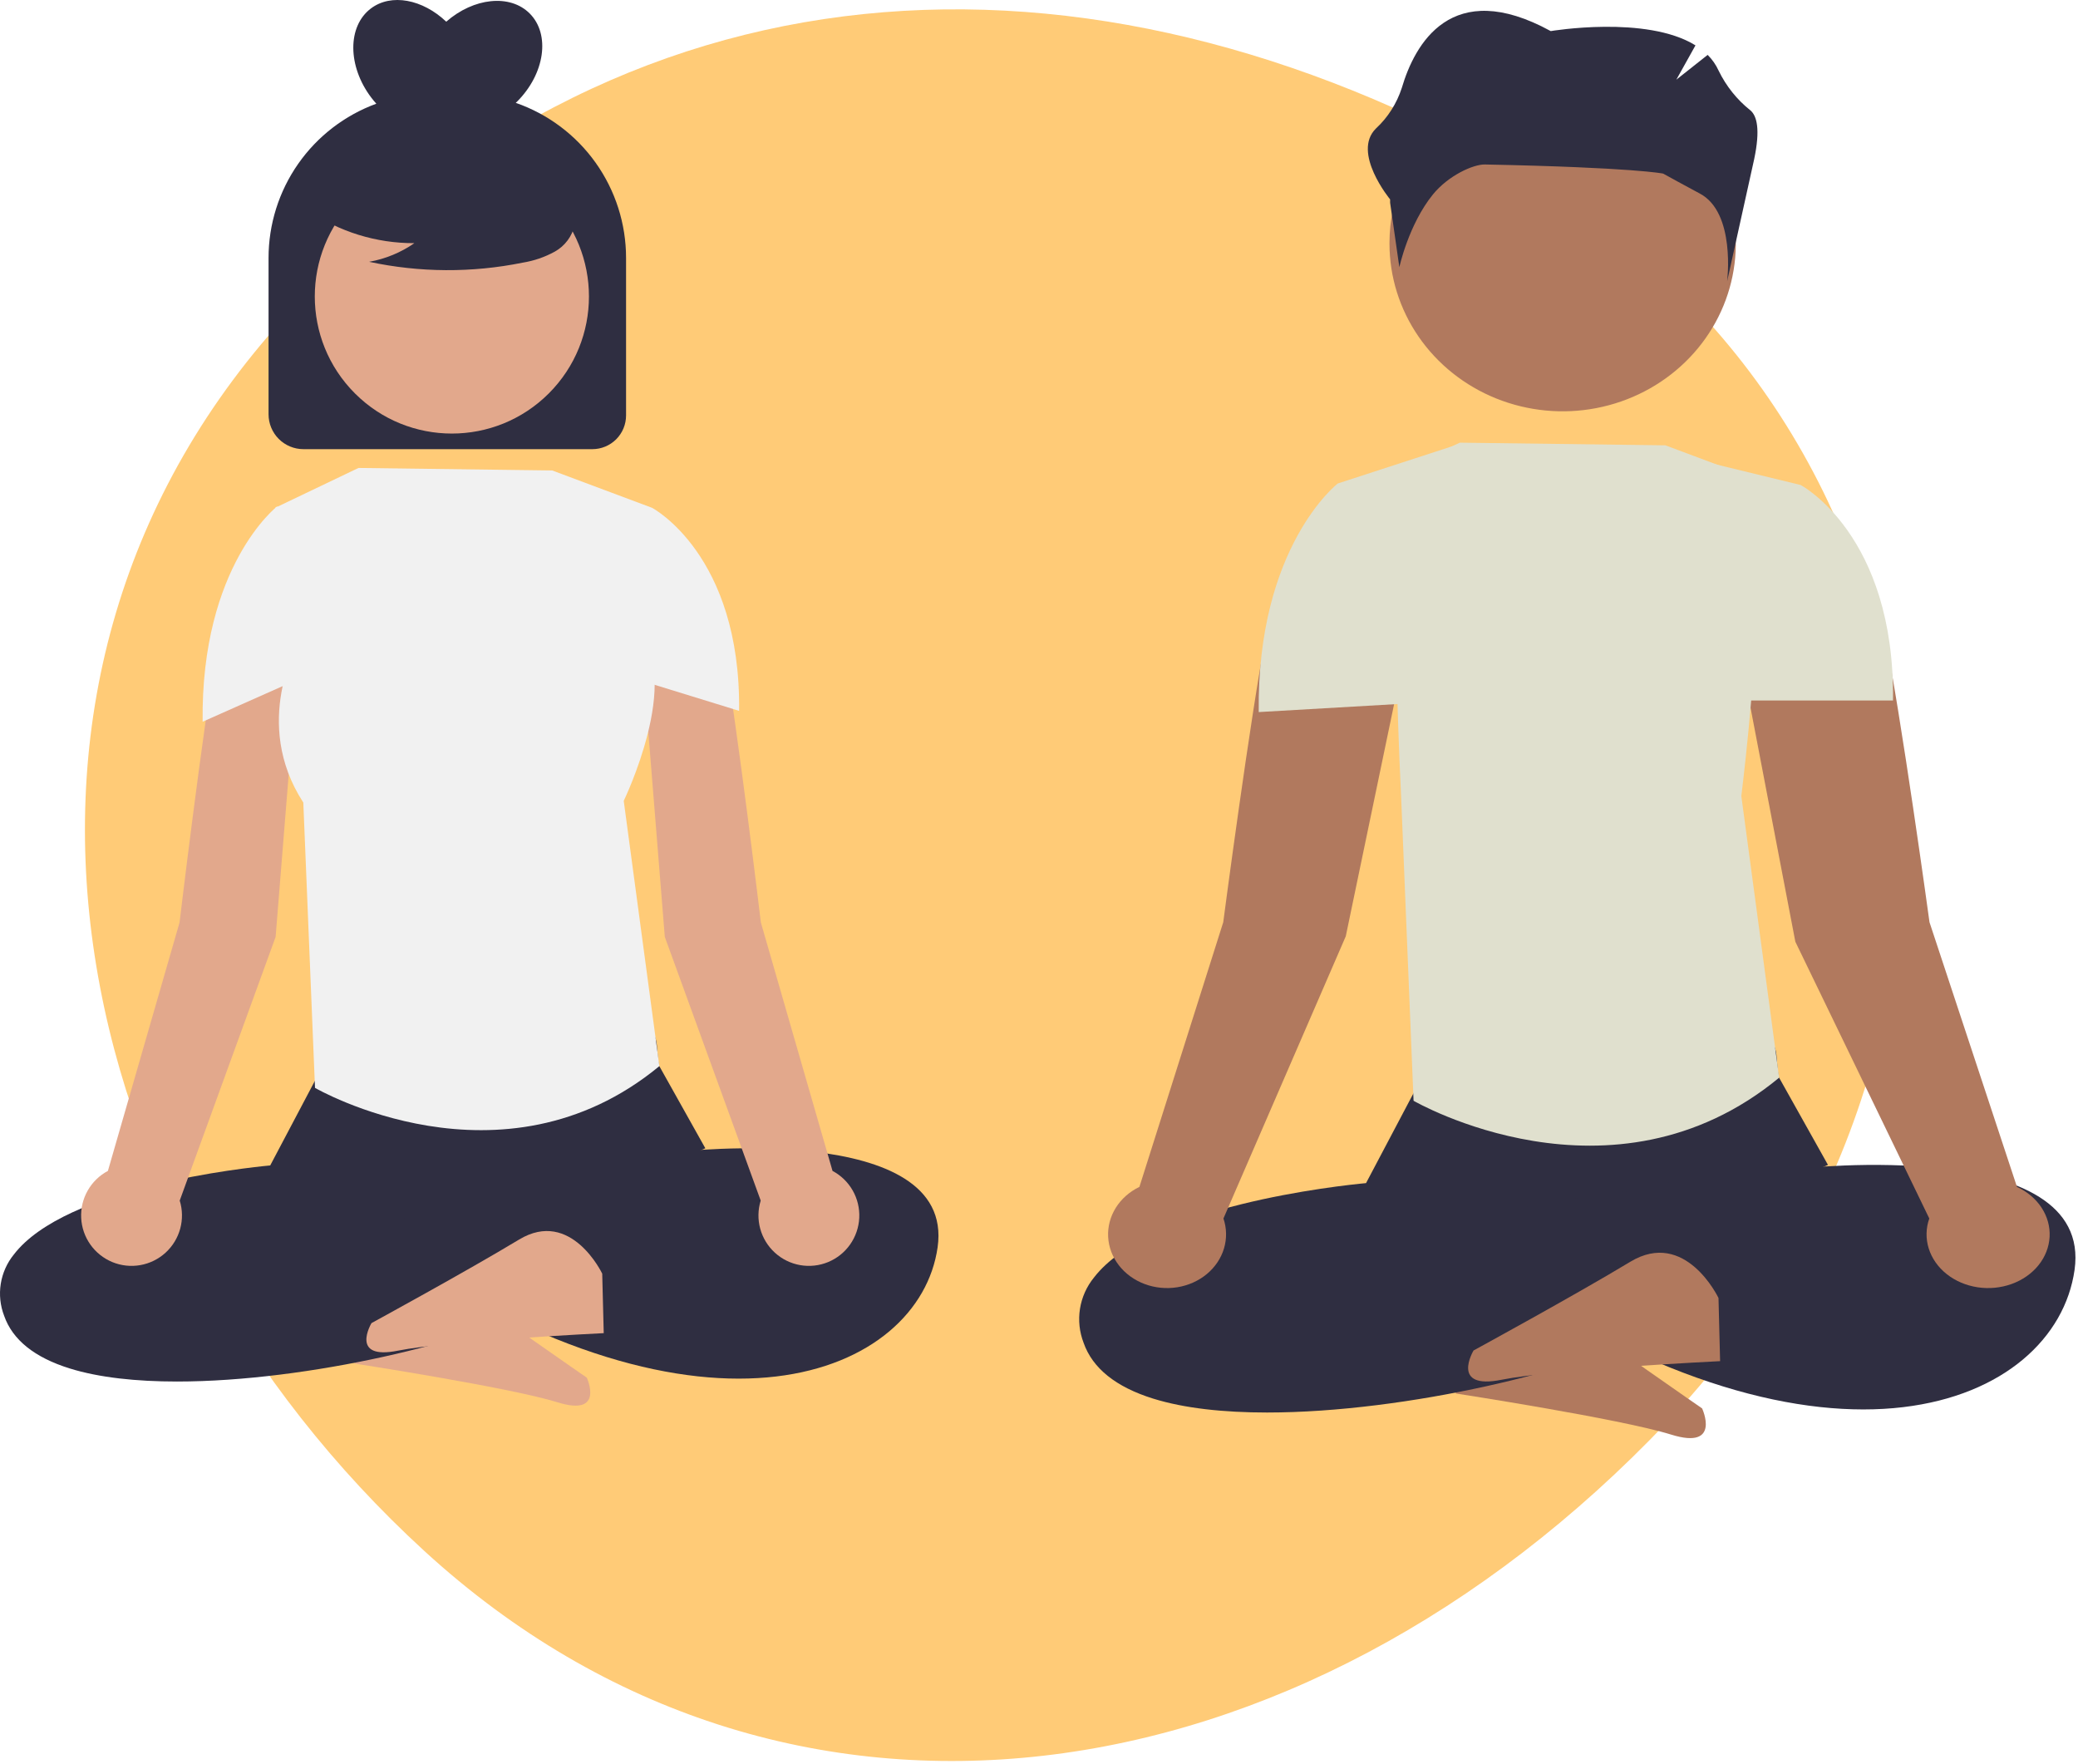 <?xml version="1.0" encoding="UTF-8"?>
<svg width="192px" height="163px" viewBox="0 0 192 163" version="1.1" xmlns="http://www.w3.org/2000/svg" xmlns:xlink="http://www.w3.org/1999/xlink">
    <title>Group 263</title>
    <g id="Page-1" stroke="none" stroke-width="1" fill="none" fill-rule="evenodd">
        <g id="Group-263" transform="translate(0, 0)" fill-rule="nonzero">
            <path d="M39.226,143.306 C72.568,173.841 120.066,167.14 154.005,131.408 C187.943,95.676 181.137,39.77 141.779,16.664 C102.421,-6.442 59.021,-5.621 27.001,28.562 C-5.02,62.745 5.883,112.772 39.226,143.306 Z" id="Path" fill="#FFCB77"></path>
            <path d="M33.485,120.524 C33.485,120.524 36.972,114.803 41.449,118.186 C45.925,121.568 54.216,127.275 54.216,127.275 C54.216,127.275 55.914,130.926 51.519,129.555 C47.124,128.184 32.777,125.977 32.777,125.977 L33.485,120.524 Z" id="Path" fill="#E2A88C"></path>
            <path d="M16.355,127.634 C12.603,127.634 9.168,127.275 6.439,126.425 C3.195,125.415 1.159,123.782 0.385,121.567 C0.021,120.626 -0.087,119.606 0.07,118.61 C0.228,117.615 0.646,116.678 1.282,115.896 C6.08,109.643 22.732,107.879 24.967,107.671 L29.5,99.088 C29.79,97.04 28.417,95.489 30.788,95.451 L58.833,95.07 C61.162,95.021 60.501,96.463 60.899,98.459 L65.172,106.087 L46.783,113.848 L49.563,120.623 L49.382,120.729 C43.999,123.851 28.522,127.634 16.355,127.634 Z" id="Path" fill="#2F2E41"></path>
            <path d="M62.626,106.413 C62.626,106.413 88.308,103.474 86.633,115.23 C84.959,126.986 65.418,135.313 35.827,115.23 L39.177,109.352 C39.177,109.352 50.204,108.803 56.904,105.864 L62.626,106.413 Z" id="Path" fill="#2F2E41"></path>
            <path d="M26.267,53.153 C26.267,53.153 21.386,52.265 20.055,59.809 C18.723,67.353 16.591,85.222 16.591,85.222 L9.97,108.176 C9.189,108.59 8.542,109.218 8.105,109.987 C7.667,110.755 7.458,111.632 7.5,112.515 C7.543,113.399 7.836,114.251 8.345,114.974 C8.854,115.697 9.559,116.26 10.376,116.598 C11.193,116.935 12.089,117.033 12.96,116.88 C13.831,116.727 14.64,116.33 15.294,115.734 C15.947,115.138 16.417,114.369 16.65,113.516 C16.882,112.663 16.867,111.762 16.606,110.917 L25.466,86.555 L27.155,65.58 L27.155,54.589 C27.155,54.291 27.072,53.998 26.915,53.745 C26.758,53.491 26.534,53.286 26.267,53.153 Z" id="Path" fill="#E2A88C"></path>
            <path d="M60.625,53.153 C60.625,53.153 65.506,52.265 66.838,59.809 C68.169,67.353 70.301,85.222 70.301,85.222 L76.922,108.176 C77.703,108.59 78.35,109.218 78.788,109.987 C79.225,110.755 79.434,111.632 79.392,112.515 C79.349,113.399 79.056,114.251 78.547,114.974 C78.038,115.697 77.334,116.26 76.516,116.598 C75.699,116.935 74.803,117.033 73.932,116.88 C73.061,116.727 72.252,116.33 71.599,115.734 C70.945,115.138 70.475,114.369 70.242,113.516 C70.01,112.663 70.025,111.762 70.286,110.917 L61.426,86.555 L59.738,65.58 L59.738,54.589 C59.738,54.291 59.821,53.998 59.977,53.745 C60.134,53.491 60.359,53.286 60.625,53.153 Z" id="Path" fill="#E2A88C"></path>
            <path d="M60.253,46.917 L51.02,43.464 L33.124,43.233 L25.42,46.917 L27.584,59.352 C27.584,59.352 23.216,66.749 28.025,74.146 L29.105,100.505 C29.105,100.505 46.359,110.511 60.923,98.496 L57.631,73.988 C57.631,73.988 63.137,62.617 58.869,58.393 L60.253,46.917 Z" id="Path" fill="#F1F1F1"></path>
            <path d="M56.492,50.781 L60.253,46.917 C60.253,46.917 68.46,51.234 68.291,65.673 L57.938,62.483 L56.492,50.781 Z" id="Path" fill="#F1F1F1"></path>
            <path d="M29.598,50.781 L25.603,46.786 C25.603,46.786 18.553,52.239 18.722,66.678 L28.153,62.483 L29.598,50.781 Z" id="Path" fill="#F1F1F1"></path>
            <path d="M55.643,117.668 C55.643,117.668 52.768,111.617 47.965,114.517 C43.162,117.418 34.325,122.236 34.325,122.236 C34.325,122.236 32.258,125.691 36.771,124.782 C41.285,123.874 55.783,123.165 55.783,123.165 L55.643,117.668 Z" id="Path" fill="#E2A88C"></path>
            <path d="M47.653,9.501 C47.694,9.462 47.737,9.427 47.777,9.386 C50.347,6.817 50.868,3.171 48.94,1.243 C47.118,-0.578 43.763,-0.211 41.231,2.004 C39.06,-0.063 36.148,-0.64 34.263,0.787 C32.09,2.433 32.107,6.116 34.301,9.013 C34.452,9.212 34.609,9.399 34.771,9.58 C31.851,10.649 29.33,12.589 27.549,15.137 C25.768,17.686 24.813,20.72 24.813,23.83 L24.813,38.272 C24.813,38.695 24.896,39.115 25.058,39.506 C25.22,39.897 25.458,40.253 25.757,40.552 C26.057,40.852 26.412,41.089 26.804,41.251 C27.195,41.413 27.614,41.497 28.038,41.497 L54.73,41.497 C55.556,41.497 56.349,41.168 56.934,40.584 C57.518,39.999 57.846,39.207 57.846,38.38 L57.846,23.83 C57.846,20.679 56.864,17.606 55.038,15.038 C53.211,12.47 50.63,10.535 47.653,9.501 Z" id="Path" fill="#2F2E41"></path>
            <path d="M50.708,36.346 C55.654,31.399 55.654,23.38 50.708,18.433 C45.761,13.487 37.741,13.487 32.795,18.433 C27.849,23.38 27.849,31.399 32.795,36.346 C37.741,41.292 45.761,41.292 50.708,36.346 Z" id="Path" fill="#E2A88C"></path>
            <path d="M28.442,19.423 C31.336,21.417 34.772,22.479 38.287,22.465 C37.033,23.335 35.606,23.922 34.103,24.187 C38.777,25.189 43.607,25.216 48.292,24.266 C49.333,24.099 50.338,23.754 51.262,23.246 C51.723,22.989 52.124,22.638 52.44,22.215 C52.756,21.793 52.979,21.309 53.096,20.794 C53.407,19.016 52.021,17.4 50.581,16.311 C48.376,14.669 45.834,13.538 43.138,12.999 C40.443,12.461 37.661,12.528 34.994,13.196 C33.253,13.646 31.509,14.407 30.378,15.805 C29.247,17.203 28.912,19.359 29.99,20.799 L28.442,19.423 Z" id="Path" fill="#2F2E41"></path>
            <path d="M135.26,122.949 C135.26,122.949 138.961,116.876 143.714,120.467 C148.466,124.057 157.268,130.116 157.268,130.116 C157.268,130.116 159.071,133.991 154.405,132.536 C149.739,131.08 134.508,128.738 134.508,128.738 L135.26,122.949 Z" id="Path" fill="#B1795E"></path>
            <path d="M117.074,130.497 C113.091,130.497 109.445,130.115 106.548,129.213 C103.104,128.141 100.942,126.407 100.121,124.056 C99.735,123.057 99.619,121.975 99.786,120.917 C99.954,119.86 100.397,118.866 101.072,118.035 C106.167,111.397 123.845,109.525 126.217,109.304 L131.029,100.192 C131.337,98.018 129.88,96.372 132.397,96.331 L162.169,95.926 C164.641,95.874 163.94,97.405 164.363,99.525 L168.899,107.622 L149.376,115.862 L152.328,123.054 L152.135,123.166 C146.422,126.48 129.99,130.497 117.074,130.497 Z" id="Path" fill="#2F2E41"></path>
            <path d="M166.196,107.968 C166.196,107.968 193.46,104.848 191.682,117.328 C189.904,129.809 169.16,138.649 137.746,117.328 L141.303,111.088 C141.303,111.088 153.008,110.506 160.121,107.386 L166.196,107.968 Z" id="Path" fill="#2F2E41"></path>
            <path d="M124.345,51.034 C124.345,51.034 118.634,50.089 117.076,58.125 C115.519,66.162 113.024,85.199 113.024,85.199 L105.278,109.652 C104.364,110.094 103.608,110.763 103.096,111.581 C102.585,112.4 102.339,113.334 102.389,114.275 C102.439,115.216 102.782,116.125 103.377,116.895 C103.973,117.665 104.797,118.265 105.753,118.624 C106.709,118.984 107.758,119.088 108.776,118.925 C109.795,118.762 110.742,118.339 111.507,117.704 C112.271,117.07 112.821,116.25 113.093,115.341 C113.365,114.433 113.347,113.472 113.042,112.572 L124.345,86.5 L130.383,57.5 L125.383,52.564 C125.383,52.247 125.286,51.935 125.102,51.665 C124.919,51.395 124.657,51.176 124.345,51.034 Z" id="Path" fill="#B1795E"></path>
            <path d="M166.466,51.034 C166.466,51.034 172.425,50.089 174.05,58.125 C175.675,66.162 178.279,85.199 178.279,85.199 L186.362,109.652 C187.315,110.094 188.105,110.763 188.639,111.581 C189.172,112.4 189.428,113.334 189.376,114.275 C189.324,115.216 188.967,116.125 188.345,116.895 C187.724,117.665 186.864,118.265 185.866,118.624 C184.868,118.984 183.774,119.088 182.711,118.925 C181.648,118.762 180.66,118.339 179.862,117.704 C179.065,117.07 178.491,116.25 178.207,115.341 C177.923,114.433 177.941,113.472 178.26,112.572 L165.883,87 L161.383,63.5 L165.383,52.564 C165.383,52.247 165.484,51.935 165.676,51.665 C165.867,51.395 166.141,51.176 166.466,51.034 Z" id="Path" fill="#B1795E"></path>
            <path d="M163.676,44.808 L153.875,41.142 L134.876,40.897 L126.698,44.808 L128.995,58.008 C128.995,58.008 128.995,64 129.464,73.714 L130.609,101.697 C130.609,101.697 148.926,112.319 164.387,99.564 L160.893,73.546 C160.893,73.546 162.207,63 162.207,56.99 L163.676,44.808 Z" id="Path" fill="#E0E0CE"></path>
            <path d="M156.883,42.5 L166.375,44.808 C166.375,44.808 175.088,49.391 174.908,64.719 L159.383,64.719 L156.883,42.5 Z" id="Path" fill="#E0E0CE"></path>
            <path d="M130.383,56.5 L134.883,41 L123.606,44.668 C123.606,44.668 116.122,50.457 116.302,65.786 L129.883,65 L130.383,56.5 Z" id="Path" fill="#E0E0CE"></path>
            <path d="M158.783,119.917 C158.783,119.917 155.73,113.493 150.631,116.572 C145.533,119.652 136.151,124.766 136.151,124.766 C136.151,124.766 133.957,128.434 138.748,127.469 C143.54,126.505 158.932,125.752 158.932,125.752 L158.783,119.917 Z" id="Path" fill="#B1795E"></path>
            <path d="M128.383,22.5 C128.383,25.566 129.321,28.562 131.079,31.111 C132.837,33.66 135.336,35.647 138.26,36.82 C141.184,37.993 144.401,38.3 147.504,37.702 C150.608,37.104 153.459,35.628 155.697,33.46 C157.934,31.293 159.458,28.531 160.075,25.524 C160.693,22.517 160.376,19.401 159.165,16.568 C157.954,13.736 155.903,11.315 153.272,9.612 C150.641,7.909 147.547,7 144.383,7 C140.15,6.99 136.086,8.609 133.086,11.501 C130.085,14.394 128.393,18.322 128.383,22.423 C128.383,22.449 128.383,22.474 128.383,22.5 Z" id="Path" fill="#B1795E"></path>
            <path d="M161.729,10.194 C160.495,9.214 159.492,7.961 158.795,6.528 C158.546,5.983 158.203,5.49 157.782,5.071 L154.888,7.36 L156.656,4.192 C152.127,1.377 143.282,2.872 143.282,2.872 C134.081,-2.165 130.703,4.123 129.525,8.111 C129.059,9.555 128.236,10.849 127.137,11.867 C124.868,14.092 128.442,18.421 128.442,18.421 L128.442,18.726 L129.295,24.684 C129.295,24.684 130.148,20.737 132.399,17.963 C133.819,16.214 136.129,15.174 137.202,15.196 C151.049,15.474 153.67,16.038 153.67,16.038 C153.67,16.038 156.015,17.333 157.05,17.877 C160.396,19.634 159.58,26 159.58,26 L162.08,14.702 C162.657,11.964 162.337,10.707 161.729,10.194 Z" id="Path" fill="#2F2E41"></path>
        </g>
    </g>
</svg>